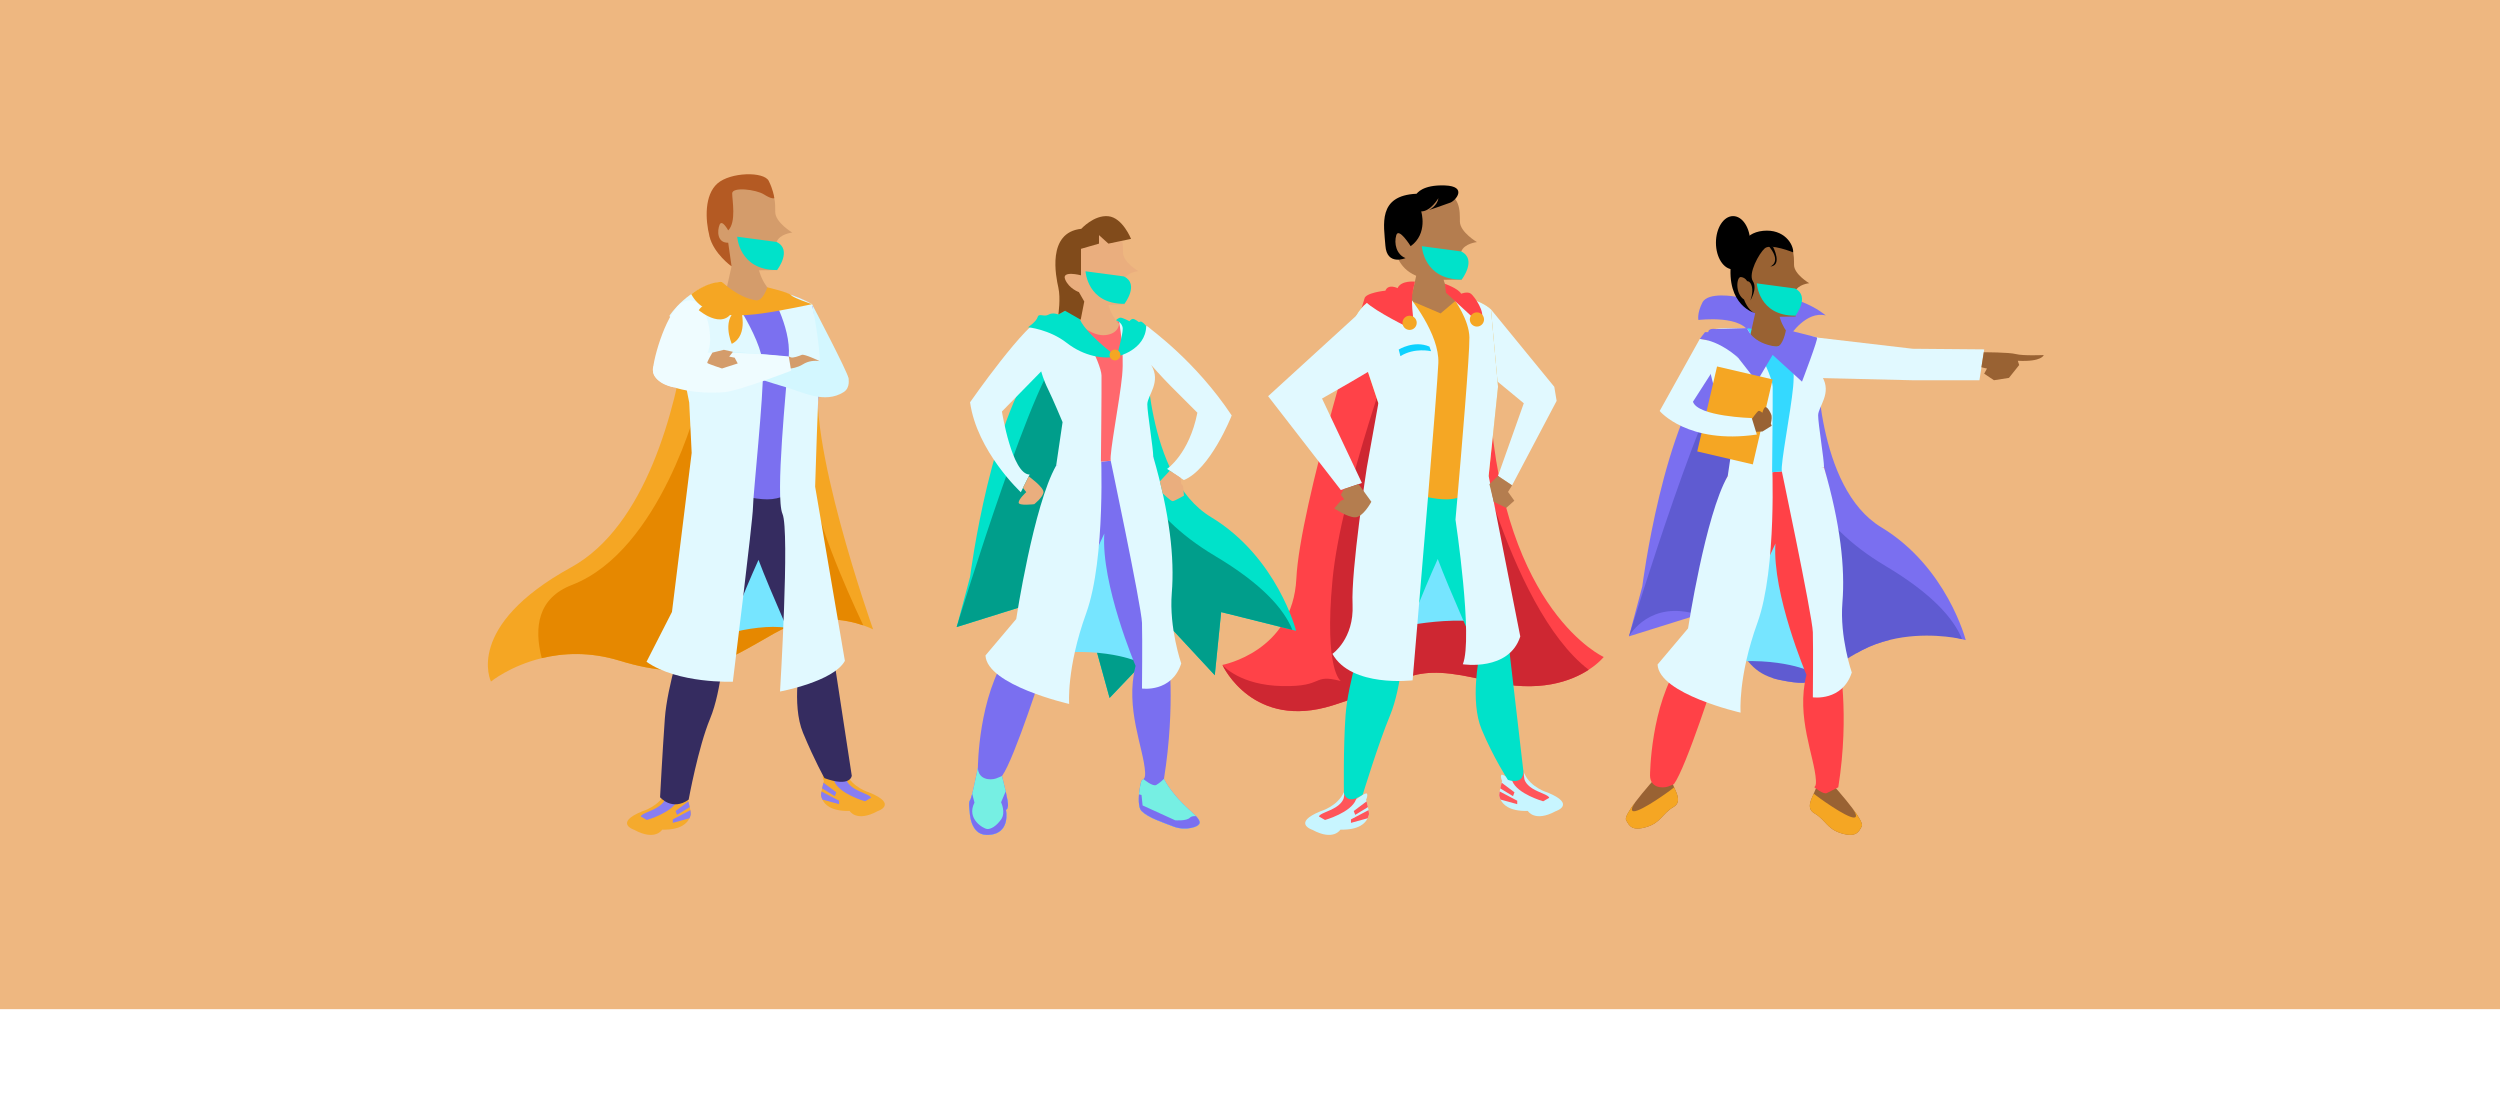 <svg xmlns="http://www.w3.org/2000/svg" id="Capa_1" viewBox="0 0 1090 476.88"><defs><style>      .cls-1 {        fill: #887ef2;      }      .cls-2 {        fill: #814b1b;      }      .cls-3 {        fill: #996233;      }      .cls-4 {        fill: #ff4147;      }      .cls-5 {        fill: #ce2732;      }      .cls-6 {        fill: #ff686d;      }      .cls-7 {        fill: #effcff;      }      .cls-8 {        fill: #5f5bd1;      }      .cls-9 {        fill: #ff4248;      }      .cls-10 {        fill: #7a6ff0;      }      .cls-11 {        fill: #e1f9ff;      }      .cls-12 {        fill: #d49c6b;      }      .cls-13 {        fill: #0dd2ff;      }      .cls-14 {        fill: #b45a23;      }      .cls-15 {        fill: #ff555a;      }      .cls-16 {        fill: #00e2ca;      }      .cls-17 {        fill: #b47d4f;      }      .cls-18 {        fill: #76e5ff;      }      .cls-19 {        fill: #7b70f0;      }      .cls-20 {        fill: #009e8b;      }      .cls-21 {        fill: #f5aa2d;      }      .cls-22 {        fill: #d3f7ff;      }      .cls-23 {        fill: #eeb780;      }      .cls-24 {        fill: #76efe3;      }      .cls-25 {        fill: #eaae7e;      }      .cls-26 {        fill: #352c60;      }      .cls-27 {        fill: #c8f5ff;      }      .cls-28 {        fill: #f5a623;      }      .cls-29 {        fill: #34d9ff;      }      .cls-30 {        fill: #f5a724;      }      .cls-31 {        fill: #e68800;      }    </style></defs><rect class="cls-23" width="1090" height="440"></rect><g><g><path class="cls-10" d="M756.89,129.37s-12.2-2.32-14.65,2.54-1.73,7.61-1.73,7.61c0,0,20.1-2.55,22.59,6.66l17.38.09s7.02-10.86,15.54-8.73c0,0-14.42-12.98-39.14-8.18Z"></path><path class="cls-3" d="M791.07,354.61c4.96,2.9,5.41,6.79,11.76,8.72,6.33,1.93,7.63-.55,8.93-3.11.55-1.07-1.45-4.28-3.97-7.63-.07-.1-.14-.2-.21-.29-.9-1.2-1.87-2.41-2.78-3.53-.03-.04-.07-.09-.1-.12h-.01c-2.46-3.03-4.62-5.42-4.62-5.42l-7.99-1.15c-.02,1.12-.63,2.48-1.29,3.94-1.43,3.12-3.11,6.61.28,8.59Z"></path><path class="cls-28" d="M791.07,354.61c4.96,2.9,5.41,6.79,11.76,8.72,6.33,1.93,7.63-.55,8.93-3.11.55-1.07-1.45-4.28-3.97-7.63,1.3,1.94,2.18,3.87.51,3.87-3.36,0-15.98-9.08-17.51-10.45-1.43,3.12-3.11,6.61.28,8.59Z"></path><path class="cls-3" d="M729.64,351.86c-4.96,2.9-5.41,6.79-11.76,8.72-6.33,1.93-7.63-.55-8.93-3.11-.55-1.07,1.45-4.28,3.97-7.63.07-.1.14-.2.21-.29.9-1.2,1.87-2.41,2.78-3.53.03-.04.07-.09.1-.12h.01c2.46-3.03,4.62-5.42,4.62-5.42l7.99-1.15c.02,1.12.63,2.48,1.29,3.94,1.43,3.12,3.11,6.61-.28,8.59Z"></path><path class="cls-10" d="M857.07,279.09l-1.61-.4s-.05,0-.16-.04c-.04,0-.07-.02-.11-.03l-30.54-7.62-.81,8.03c-3.99.97-8.05,2.4-11.99,4.46-.87.46-1.69.89-2.46,1.34l-5.34-5.76-17.75,18.65c-2.61.07-5.9-.34-10.42-1.29-1.05-.22-2.02-.47-2.93-.77l-6.68-24.19-10.39,7.75c-3.17-4.39-7.33-8.56-15.53-11.19l-30.12,9.42s0,0,0-.02h0s.02-.09.04-.17l5.76-21.54s9.19-72.7,31.76-97.07l8.65-.38h0l35.78-1.59s-.6,55.93,28.03,73.22c28.62,17.29,36.81,49.19,36.81,49.19Z"></path><path class="cls-8" d="M855.46,278.69s-.05,0-.16-.04c-.04,0-.07-.02-.11-.03-2.14-.47-16.22-3.33-31.35.4-3.99.97-8.05,2.4-11.99,4.46-.87.46-1.69.89-2.46,1.34-13.28,7.45-14.57,12.68-23.09,12.89-2.61.07-5.9-.34-10.42-1.29-1.05-.22-2.02-.47-2.93-.77-9.91-3.13-12.43-10.01-17.07-16.43-3.17-4.39-7.33-8.56-15.53-11.19-20.74-6.63-29.65,8.6-30.1,9.39,0-.03.02-.08.04-.16,1.59-5.15,35.27-115.18,46.16-118.99h0c11.15-3.9,35.78-1.59,35.78-1.59,0,0-33.94,52.05,29.88,90.1,20.11,11.98,29.68,22.77,33.35,31.91Z"></path><path class="cls-18" d="M787.59,292.03s-18.1-7.67-47.24-1.23l32.54-60.9h15.62v35.59s-.92,26.54-.92,26.54Z"></path><path class="cls-11" d="M794.4,164.1c4.49,7.4-1.69,13.17-1.69,16.99s2.57,18.92,2.57,22.74c0,3.82-11.46,11.46-22.91,11.46-11.46,0-19.09-7.64-19.09-7.64l2.78-18.85s-4.29-10.28-6.29-14.27c-1.99-3.99-2.95-7.69-2.95-7.69,0,0-6.31-21.8,1.21-23.41,7.53-1.61,43.55,2.69,44.89,4.03s1.48,16.63,1.48,16.63Z"></path><path class="cls-4" d="M801.75,287.38s4.9,23.5-.26,55.89c0,0-3.43,1.68-4.96,2.49-1.54.82-5.52-2.57-5.52-2.57.46-.35.84-.84.74-2.84-.54-10.48-8.82-27.6-4.13-46.11,0,0-15.01-35.35-13.53-57.26l-20.96,45.17s-1.34,6.72-4.84,11.29c0,0-13.09,41.18-18.46,48.44,0,0-1.72.77-2.61,1.07-2.43.82-7.66.61-7.81-4.75,0,0,.12-30.79,13.29-49.6l5.11-11.82s5.12-46.59,15.46-69.13l42.01-3.83s11.36,42.57,4.9,73.76l1.57,9.79Z"></path><path class="cls-11" d="M772.62,200.76s2.23,46.95-6.36,70.72c-8.59,23.77-7.36,39.23-7.36,39.23,0,0-35.59-8.1-36.2-20.99l13.29-15.75s7.55-49.42,17.27-66.33l19.35-6.89Z"></path><path class="cls-11" d="M775.88,200.76s14.32,67.7,14.52,74.85c.2,7.16,0,28.43,0,28.43,0,0,12.88,1.84,16.98-10.84,0,0-5.32-15.34-4.09-30.47,1.23-15.13-.88-34.36-8.01-58.9l-19.4-3.07Z"></path><path class="cls-29" d="M780.49,145.23s2.34,12.63,1.32,23.45c-1.02,10.82-5.57,33.77-4.93,36.83l-4.25.39s.34-31.67.26-37.21c-.08-5.54-11.12-25.59-11.12-25.59l18.73,2.15Z"></path><path class="cls-3" d="M763.11,146.19s5.85,5.67,11.62,4.97c5.77-.7,5.77-4.88,5.77-4.88,0,0-4.98-4.34-5.42-13.37l-8.93-.35-3.04,13.63Z"></path><path class="cls-3" d="M783.07,129.64c-3.55-.32-8.63.32-10.91-2.87,0,0-.05,6.1,10.14,6.49.21,2.54.61,4.75.61,4.75l-8.36.13c-21.1.09-18.89-18.23-16.92-26.57,1.97-8.34,16.57-8.14,16.57-8.14,8.51,1.52,7.95,8.08,8,12.11.06,4.06,6.61,7.94,6.61,7.94,0,0-4.87.48-6.09,3.63-.2.57.41,1.7.34,2.52Z"></path><path class="cls-16" d="M782.6,125.78l-16.63-2.23s.77,14.22,16.84,14.08c0,0,6.58-8.51-.2-11.85Z"></path><path d="M761.76,122.6s-.79-1.61-2.72-1.81-2.67,7.19,1.36,9.8c0,0,1.73,4.98,4.86,5.96,0,0-12.83-3.14-10.49-22.48,0,0,1.17-2.9,3.69-4.55,0,0,1.09-7.97,10.26-8.88s13.28,5.88,13.11,9.4c0,0-9.85-4.01-12.39-1.77s-7.33,11.04-5.19,14.33-1.12,8.42-1.12,8.42c0,0,1.33-3.25.72-5.92s-2.06-2.49-2.06-2.49Z"></path><path d="M773.06,107.65s4.27,8.15-1.26,8.56c0,0,5.56-1.93-1.16-9.57l2.41,1.01Z"></path><ellipse cx="755.63" cy="105.83" rx="7.48" ry="11.61"></ellipse><path class="cls-28" d="M729.64,351.86c-4.96,2.9-5.41,6.79-11.76,8.72-6.33,1.93-7.63-.55-8.93-3.11-.55-1.07,1.45-4.28,3.97-7.63-1.3,1.94-2.18,3.87-.51,3.87,3.36,0,15.98-9.08,17.51-10.45,1.43,3.12,3.11,6.61-.28,8.59Z"></path><polygon class="cls-11" points="792.23 147.17 833.93 152.06 865.12 152.33 863.03 165.79 833.93 165.79 790.8 164.77 792.23 147.17"></polygon><path class="cls-3" d="M864.92,153.59s10.99-.03,14.04.79,12.11.42,12.11.42c0,0-.71,3.04-11.3,2.5l.59,1.86-4.46,5.6-6.52,1.02-4.28-2.85,1.22-2.24-2.43-.56,1.02-6.55Z"></path><path class="cls-10" d="M761.76,143.08s1.92,6.72,12.96,8.07c0,0,5.26,1.47,7.1-6.66,0,0,9.71,2.38,10.4,2.68s-6.55,19.23-6.55,19.23l-12.79-11.66-6.91,11.66-17.95-22.96,13.74-.36Z"></path><rect class="cls-28" x="743.99" y="162.11" width="24.89" height="38.04" transform="translate(60.92 -167.1) rotate(13.13)"></rect><path class="cls-3" d="M763.51,183.08s2.7-3.83,3.27-3.95,1.63.83,1.63.83c0,0,.59-2.47,1.43-2.47s2.38,2.67,2.58,3.83-.33,3.36-.33,3.36l.37.95-4.03,2.5-3.34.14-1.59-5.19Z"></path><path class="cls-11" d="M741.11,147.77l-17.49,31.42s12.18,14.7,42.36,10.27l-2.2-7.18s-23.52-.65-25.65-7.12l13.74-21.43-7.07-5.29-3.69-.67Z"></path><path class="cls-10" d="M757.85,156.01s-7.7-7.43-16.74-8.24l2.26-2.95h1.43s-.15-1.84,3.23-1.38,9.82,12.57,9.82,12.57Z"></path><path class="cls-10" d="M781.82,144.49l-3.18-.43s-1.16,6.71-3.92,7.09l5.77,1.5,5.18-5.75-3.85-2.41Z"></path></g><g><path class="cls-9" d="M699.21,286.45s-2.09,2.67-6.53,5.56c-7.48,4.87-21.62,10.38-43.77,4.92-35.33-8.71-33.01-.31-67.96,10.64-34.39,10.76-47.57-16.78-47.97-17.65l-.02-.02s30.71-5.75,32.25-37.62c1.53-31.87,29.66-121.91,29.66-121.91l19.03,16.33,29.87,25.64,5.9,5.06c6.15,89.46,49.53,109.04,49.53,109.04Z"></path><path class="cls-5" d="M692.68,292.02c-7.48,4.87-21.62,10.38-43.77,4.92-35.33-8.71-33.01-.31-67.96,10.64-34.39,10.76-47.57-16.78-47.97-17.65.45.52,7.85,8.83,26.09,9.2,18.81.38,12.68-5.53,25.54-2.19,0,0-7.32-4.49-3.66-43.89,3.66-39.4,28.89-107.4,28.89-107.4l4.06,1.05,18.46,15.84,11.41,9.8-5.65.91s18.72,91.28,54.55,118.76Z"></path><path class="cls-18" d="M601.69,275.32s27.84-7.68,47.71-3.46l-22.25-44-25.45,47.46Z"></path><g><path class="cls-27" d="M678.33,353.66c-9.24,5.02-12.19-.08-12.19-.08-8.34.18-10.95-2.98-11.89-4.97-.31-.64-.44-1.16-.53-1.41-.13-.34-.04-1.17.13-2.14.08-.42.17-.87.27-1.32.2-.94.44-1.86.61-2.48.12-.47.2-.76.2-.76,0,0-.82-1.51-.42-2.54.41-1.03,4.86,2.55,4.86,2.55,0,0,0-3.9,2.47-4.08,1.94-.14,2.56,1.91,2.73,2.81l-.42-2.81.49.9c2.8,6.14,10.1,8.21,10.1,8.21,12.67,5.18,3.59,8.12,3.59,8.12Z"></path><path class="cls-15" d="M659.36,340.51s-2.07-4.54-.4-5.18,4.94-.49,4.94-.49l.73,4.81s.3,2.14,3.49,4.13,7.09,2.79,7.33,4.07l-2.63,1.51s-11.32-3.21-13.47-8.84Z"></path><path class="cls-15" d="M659.68,347.13l-5.57-3.39c.2-.94.44-1.86.61-2.48l5.59,4.19-.64,1.68Z"></path><path class="cls-15" d="M661.51,349.11v1.51l-7.27-2.01c-.31-.64-.44-1.16-.53-1.41-.13-.34-.04-1.17.13-2.14l7.67,4.05Z"></path></g><g><path class="cls-27" d="M572.21,361.81c9.24,5.02,12.19-.08,12.19-.08,8.34.18,10.95-2.98,11.89-4.97.31-.64.44-1.16.53-1.41.13-.34.04-1.17-.13-2.14-.08-.42-.17-.87-.27-1.32-.2-.94-.44-1.86-.61-2.48-.12-.47-.2-.76-.2-.76,0,0,.82-1.51.42-2.54-.41-1.03-4.86,2.55-4.86,2.55,0,0,0-3.9-2.47-4.08-1.94-.14-2.56,1.91-2.73,2.81l.42-2.81-.49.9c-2.8,6.14-10.1,8.21-10.1,8.21-12.67,5.18-3.59,8.12-3.59,8.12Z"></path><path class="cls-15" d="M591.17,348.66s2.07-4.54.4-5.18-4.94-.49-4.94-.49l-.73,4.81s-.3,2.14-3.49,4.13-7.09,2.79-7.33,4.07l2.63,1.51s11.32-3.21,13.47-8.84Z"></path><path class="cls-15" d="M590.86,355.28l5.57-3.39c-.2-.94-.44-1.86-.61-2.48l-5.59,4.19.64,1.68Z"></path><path class="cls-15" d="M589.02,357.26v1.51s7.27-2.01,7.27-2.01c.31-.64.44-1.16.53-1.41.13-.34.04-1.17-.13-2.14l-7.67,4.05Z"></path></g><path class="cls-16" d="M664.16,336.13s.72,6.12-6.7,3.92c0,0-6.38-9.8-11.49-22.07-5.11-12.27-1.02-31.7-1.02-31.7,0,0-13.3-29.66-18.09-42.57-6.96,15.4-14.64,35.41-14.64,35.41,0,0-1.02,20.45-6.14,32.73-5.11,12.27-11.9,34.55-11.9,34.55-7.16,5.11-8.23-.69-8.23-.69,0,0-.32-19.54.71-33.86,1.02-14.32,8.18-35.8,8.18-35.8l3.07-57.27,2.05-21.48,13.32-4.16c.09-10.75.43-21.41.43-21.41l32.73,10.23,2.05,21.48,7.16,59.32,8.53,73.38Z"></path><path class="cls-11" d="M650.06,134.9l27.61,33.75,1.02,6.14-19.43,36.82-6.14-4.09,11.25-31.7-23.52-19.43s-6.14-12.27,9.2-21.48Z"></path><path class="cls-30" d="M653.13,168.65l-4.09,38.86s-5.16,7.38-13.62,9.59c-1.49.4-3.09.63-4.79.63-2.36,0-5.12-.36-8.02-.93-10.91-2.14-23.69-7.25-23.69-7.25l2.05-33.75-5.03-15.11-6.22-18.64s1.92-14.46,22.62-15.3c.62-.03,1.27-.04,1.92-.04,7.37,0,13.33.54,18.09,1.35,13.77,2.32,17.7,6.83,17.7,6.83l3.07,33.75Z"></path><path class="cls-11" d="M599.95,129.79l-47.05,42.95,31.7,40.91,9.2-3.07-17.39-36.82s23.52-13.3,27.61-16.36c4.09-3.07,14.32-27.61-4.09-27.61Z"></path><path class="cls-17" d="M615.05,131.07l13.05,5.58,6.48-5.48s-5.6-4.88-6.09-15.02l-10.03-.39-3.42,15.31Z"></path><path class="cls-17" d="M637.49,112.47c-3.99-.36-9.69.36-12.26-3.23,0,0-.06,6.85,11.4,7.3.23,2.85.68,5.34.68,5.34l-9.39.15c-23.71.11-21.23-20.49-19.02-29.86s18.62-9.14,18.62-9.14c9.56,1.71,8.93,9.08,9,13.61.06,4.56,7.43,8.92,7.43,8.92,0,0-5.47.54-6.84,4.08-.23.64.46,1.91.39,2.83Z"></path><path class="cls-11" d="M627.12,158.3c-.25,5.91-2.26,31.16-4.51,58.51-3.13,37.9-6.72,79.81-6.72,79.81,0,0-26.68,3.26-34.95-11.53,0,0,9.48-6.53,8.78-21.5-.71-14.97,6.21-59.7,6.21-59.7l5.04-28.09-5.03-15.11-6.22-18.64s1.92-14.46,22.62-15.3c2.65,3.15,15.29,18.91,14.78,31.54Z"></path><path class="cls-11" d="M662.83,277.52c-4.9,15.26-25.05,12.1-25.05,12.1,4.6-11.23-3.19-63.07-3.19-63.07,0,0,.33-3.67.83-9.44,1.7-19.46,5.39-62.86,5.24-70.04-.16-7.36-5.91-15.81-8.29-19,13.77,2.32,17.7,6.83,17.7,6.83l3.07,33.75-4.09,38.86,13.79,70.01Z"></path><path class="cls-13" d="M609.84,152.41s6.62-4.18,13.39-1.3l.72,2.02s-7.17-1.73-13.37,2.16l-.74-2.88Z"></path><path class="cls-9" d="M616.25,139.29s-1.2-8.22-.25-12.45l.9-4.04s-5.98-.69-7.56,2.83c0,0-4.04-2.05-5.3,1.1,0,0-9.06.89-9.17,3.65s17.42,11.52,17.42,11.52l3.96-2.61Z"></path><circle class="cls-30" cx="614.59" cy="140.75" r="3.1"></circle><path class="cls-9" d="M641.32,137.65l-10.88-10.01-.44-3.9s5.77,2.02,7.07,4.33c0,0,2.76-1.15,4.26,0s6.42,8.11,4.52,11.21l-4.52-1.64Z"></path><circle class="cls-30" cx="643.94" cy="139.29" r="3.1"></circle><path class="cls-16" d="M637.1,109.64l-17.18-2.3s.79,14.68,17.39,14.54c0,0,6.79-8.79-.21-12.24Z"></path><path d="M615.05,107.34s-5.2-8.36-6.27-4.81.02,8.46,4.04,10c0,0-8.16,3.53-8.79-5.44-.63-8.96-3.56-21.88,13.65-22.62,0,0,2.4-4,12.3-3.62s4.82,6.53,2.37,7.49-9.37,3.26-9.37,3.26c0,0,3.77-1.8,4.14-5.18,0,0-3.32,5.76-7.48,5.76,0,0,3.06,9.65-4.61,15.17Z"></path><path class="cls-17" d="M592.35,211.08l5.56,7.69s-3.61,6.78-7.07,6.78-9.1-3.89-9.1-3.89l2.87-3.35,1.48-.57-1.48-1.99,1.35-2.55,6.39-2.13Z"></path><polygon class="cls-17" points="653.13 207.52 649.39 211.08 651.26 218.79 656.73 221.43 660.24 218.31 657.5 214.47 659.27 211.61 653.13 207.52"></polygon></g><g><path class="cls-16" d="M417.1,273.4l30.35-9.49v22.93s26.13-19.47,26.13-19.47l10.2,36.94,27.88-29.29,17.99,19.39,2.78-27.53,31.05,7.75,1.63.41s-8.25-32.15-37.1-49.58c-28.86-17.42-28.26-73.8-28.26-73.8l-36.06,1.61h-.01s-8.71.38-8.71.38c-22.74,24.57-32.01,97.84-32.01,97.84l-5.8,21.71c-.03.12-.05.19-.05.19Z"></path><path class="cls-20" d="M417.1,273.4l30.35-9.49v22.93s26.13-19.47,26.13-19.47l10.2,36.94,27.88-29.29,17.99,19.39,2.78-27.53,31.05,7.75c-3.7-9.21-13.34-20.09-33.62-32.17-64.32-38.34-30.11-90.81-30.11-90.81,0,0-24.83-2.32-36.06,1.61h-.01c-10.97,3.83-44.93,114.74-46.52,119.93-.03.12-.05.19-.05.19Z"></path><path class="cls-18" d="M495.07,288.09s-18.24-7.73-47.62-1.24l32.8-61.38h15.75v35.87s-.93,26.75-.93,26.75Z"></path><path class="cls-11" d="M522.07,179.95s-7.7-7.7-11.55-11.55c-3.85-3.85-8.59-9.25-8.59-9.25,4.52,7.46-1.7,13.28-1.7,17.13s2.59,19.07,2.59,22.92-11.55,11.55-23.09,11.55-19.25-7.7-19.25-7.7l2.8-19s-4.33-10.36-6.34-14.38-2.97-7.75-2.97-7.75l-17.13,17.49s4.39,27.49,12.09,27.49l-3.85,7.7s-19.15-17.8-22.13-39.21c0,0,24.66-35.43,32.24-37.06,7.59-1.63,43.89,2.71,45.25,4.06s20.78,14.96,36.58,38.74c-.27.81-9.48,23.57-20.86,28.18l-7.32-4.88s9.65-6.44,13.22-24.49Z"></path><path class="cls-10" d="M422.78,353.64s0,10.38,7.49,10.38c10.77,0,8.3-10.99,8.3-10.99,0,0,.66.2.92-1.7.27-1.9-2.62-12.99-2.62-12.99,5.41-7.31,18.6-48.83,18.6-48.83,3.53-4.6,4.88-11.38,4.88-11.38l21.13-45.52c-1.5,22.08,13.63,57.71,13.63,57.71-4.72,18.65,3.61,35.91,4.16,46.48.1,2.02-.29,2.51-.74,2.87-.37.27-.8.46-1.03,1.32-.97,3.53-1.74,10.66.2,12.61,2.98,2.98,9.15,4.91,14.02,6.81,4.88,1.89,11.48.31,11.33-1.86-.15-2.35-5.12-5.45-9.48-10.41-4.83-5.5-6.08-8.55-6.08-8.55,5.21-32.65,1.86-56.17,1.86-56.17l-1.58-9.87c6.5-31.43-4.94-74.34-4.94-74.34l-42.35,3.85c-10.42,22.72-15.57,69.67-15.57,69.67l-5.15,11.92c-13.28,18.97-13.4,50-13.4,50,0,0-2.59,13.41-3.4,14.22-.81.81-.18,4.79-.18,4.79Z"></path><path class="cls-11" d="M479.99,196.1s2.25,47.32-6.41,71.28-7.42,39.54-7.42,39.54c0,0-35.87-8.16-36.49-21.15l13.4-15.87s7.61-49.81,17.41-66.86l19.51-6.94Z"></path><path class="cls-11" d="M483.27,196.1s14.43,68.23,14.64,75.45,0,28.65,0,28.65c0,0,12.99,1.86,17.11-10.93,0,0-5.36-15.46-4.12-30.71,1.24-15.25-.88-34.63-8.07-59.37l-19.55-3.09Z"></path><path class="cls-6" d="M487.92,140.13s2.36,12.73,1.33,23.63-5.62,34.04-4.97,37.12l-4.28.39s.34-31.92.26-37.51-11.21-25.79-11.21-25.79l18.87,2.16Z"></path><path class="cls-24" d="M422.78,353.64s0,10.38,7.49,10.38c10.77,0,8.3-10.99,8.3-10.99,0,0,.66.2.92-1.7.12-.86-.4-3.58-1-6.31-.75-3.33-1.63-6.68-1.63-6.68,0,0-1.74.78-2.64,1.09-2.45.82-7.72.61-7.87-4.79,0,0-1.41,7.27-2.47,11.43-.38,1.48-.72,2.58-.93,2.79-.81.81-.18,4.79-.18,4.79Z"></path><path class="cls-24" d="M497.7,353.58c2.98,2.98,9.15,4.91,14.02,6.81,4.88,1.89,11.48.31,11.33-1.86-.05-.8-.66-1.69-1.61-2.71-1.86-1.97-4.99-4.43-7.86-7.7-4.83-5.5-6.08-8.55-6.08-8.55,0,0-1.86,1.86-3.4,2.68-1.55.82-5.56-2.59-5.56-2.59-.37.27-.8.46-1.03,1.32-.38,1.41-.74,3.38-.91,5.37-.24,3.02-.05,6.06,1.11,7.24Z"></path><path class="cls-10" d="M497.7,353.58c2.98,2.98,9.15,4.91,14.02,6.81,4.88,1.89,11.48.31,11.33-1.86-.05-.8-.66-1.69-1.61-2.71-1.09-.04-2.12.11-2.64.68-1.39,1.54-6.41,1.15-6.41,1.15l-14.22-6.49-.47-4.56-1.11-.26c-.24,3.02-.05,6.06,1.11,7.24Z"></path><path class="cls-10" d="M422.78,353.64s0,10.38,7.49,10.38c10.77,0,8.3-10.99,8.3-10.99,0,0,.66.2.92-1.7.12-.86-.4-3.58-1-6.31l-2.02,4.77s2.17,4.48,0,7.5c-2.16,3.01-4.48,4.25-6.03,4.17-1.54-.08-9.27-4.4-5.56-11.52l-1-3.87c-.38,1.48-.72,2.58-.93,2.79-.81.81-.18,4.79-.18,4.79Z"></path><path class="cls-25" d="M448.53,207.69s6.56,4.73,6.43,6.89-4.03,5.24-4.03,5.24c0,0-6.8.85-6.8-.7s3.32-4.55,3.32-4.55l-1.44-1.85,2.52-5.04Z"></path><path class="cls-25" d="M510.03,205.22l-4.33,4.66,1.23,5.22s3.55,3.41,4.33,3.41,4.95-2.42,4.95-2.42l-.41-4.22-.77-.88-.3-2.65-4.69-3.12Z"></path><path class="cls-25" d="M470.4,141.09s5.89,5.71,11.71,5c5.81-.71,5.81-4.91,5.81-4.91,0,0-5.02-4.37-5.46-13.47l-9-.35-3.06,13.73Z"></path><path class="cls-25" d="M490.52,124.42c-3.58-.32-8.69.33-11-2.9,0,0-.05,6.15,10.22,6.55.21,2.56.61,4.79.61,4.79l-8.42.13c-21.27.1-19.04-18.38-17.06-26.78s16.7-8.2,16.7-8.2c8.57,1.53,8.01,8.15,8.07,12.2.06,4.09,6.66,8,6.66,8,0,0-4.9.49-6.13,3.66-.21.58.41,1.71.35,2.54Z"></path><path class="cls-16" d="M486.88,155.52s-14.63-10.68-16.47-17.4c0,0-4.78-3.24-6.02-2.62s-2.94,1.62-2.94,1.62c0,0-2.41-1.05-4.33.08s-4.19-.83-4.72,1.08-4.17,4.41-4.17,4.41c0,0,9.2.85,16.85,6.8s16,7.11,21.8,6.03Z"></path><path class="cls-16" d="M486.54,139.62s2.97.98,2.97,3.76-2.63,12.14-2.63,12.14c0,0,12.68-2.74,12.87-13.43,0,0-1.82-2.11-2.51-1.88l-.7.23s-1.78-1.47-2.63-1.39-1.47,1-1.47,1c0,0-2.94-1.55-3.87-1.55s-2.04,1.11-2.04,1.11Z"></path><circle class="cls-28" cx="486.14" cy="154.78" r="2.36"></circle><path class="cls-16" d="M490.05,120.53l-16.76-2.25s.77,14.33,16.97,14.19c0,0,6.63-8.57-.2-11.94Z"></path><path class="cls-2" d="M493.14,104.16l-9.87,2.06-4.11-3.71v3.71s-7.85,2.27-7.85,2.27v11.54s-8.58-2.25-6.9,1.8,5.99,5.53,5.99,5.53l2.34,4.1-1.56,7.94-6.8-3.9-2.94,1.62s1.06-7.02,0-11.74c-1.06-4.72-5.12-24.04,10-25.62,0,0,5.53-6.11,11.77-5.49s9.93,9.89,9.93,9.89Z"></path></g><g><g><path class="cls-21" d="M382.64,353.66c-9.24,5.02-12.19-.08-12.19-.08-8.34.18-10.95-2.98-11.89-4.97-.31-.64-.44-1.16-.53-1.41-.13-.34-.04-1.17.13-2.14.08-.42.17-.87.27-1.32.2-.94.44-1.86.61-2.48.12-.47.2-.76.2-.76,0,0-.82-1.51-.42-2.54.41-1.03,4.86,2.55,4.86,2.55,0,0,0-3.9,2.47-4.08,1.94-.14,2.56,1.91,2.73,2.81l-.42-2.81.49.9c2.8,6.14,10.1,8.21,10.1,8.21,12.67,5.18,3.59,8.12,3.59,8.12Z"></path><path class="cls-1" d="M363.68,340.51s-2.07-4.54-.4-5.18,4.94-.49,4.94-.49l.73,4.81s.3,2.14,3.49,4.13c3.19,1.99,7.09,2.79,7.33,4.07l-2.63,1.51s-11.32-3.21-13.47-8.84Z"></path><path class="cls-1" d="M363.99,347.13l-5.57-3.39c.2-.94.44-1.86.61-2.48l5.59,4.19-.64,1.68Z"></path><path class="cls-1" d="M365.83,349.11v1.51l-7.27-2.01c-.31-.64-.44-1.16-.53-1.41-.13-.34-.04-1.17.13-2.14l7.67,4.05Z"></path></g><g><path class="cls-21" d="M276.52,361.81c9.24,5.02,12.19-.08,12.19-.08,8.34.18,10.95-2.98,11.89-4.97.31-.64.44-1.16.53-1.41.13-.34.04-1.17-.13-2.14-.08-.42-.17-.87-.27-1.32-.2-.94-.44-1.86-.61-2.48-.12-.47-.2-.76-.2-.76,0,0,.82-1.51.42-2.54-.41-1.03-4.86,2.55-4.86,2.55,0,0,0-3.9-2.47-4.08-1.94-.14-2.56,1.91-2.73,2.81l.42-2.81-.49.9c-2.8,6.14-10.1,8.21-10.1,8.21-12.67,5.18-3.59,8.12-3.59,8.12Z"></path><path class="cls-1" d="M295.49,348.66s2.07-4.54.4-5.18-4.94-.49-4.94-.49l-.73,4.81s-.3,2.14-3.49,4.13-7.09,2.79-7.33,4.07l2.63,1.51s11.32-3.21,13.47-8.84Z"></path><path class="cls-1" d="M295.17,355.28l5.57-3.39c-.2-.94-.44-1.86-.61-2.48l-5.59,4.19.64,1.68Z"></path><path class="cls-1" d="M293.34,357.26v1.51s7.27-2.01,7.27-2.01c.31-.64.44-1.16.53-1.41.13-.34.04-1.17-.13-2.14l-7.67,4.05Z"></path></g><g><path class="cls-28" d="M380.67,274.42c-.1-.05-1.65-.85-4.26-1.75-7.21-2.49-22.59-5.75-38.81,3.48-22.35,12.71-34.85,21.89-67.49,11.9-13.09-4.01-24.71-3.33-33.91-1.09-13.75,3.34-22.14,10.19-22.14,10.19,0,0-11.9-24.06,34.94-49.79,32.93-18.09,45.46-69.63,50-98.63v-.02c.14-.91.28-1.79.41-2.65,1.58-10.76,1.99-17.81,1.99-17.81l31.95,18.87,15.93,9.41,8.13,4.81c-6.71,28.59,22.86,111.91,23.27,113.08Z"></path><path class="cls-31" d="M376.41,272.67c-7.21-2.49-22.59-5.75-38.81,3.48-22.35,12.71-34.85,21.89-67.49,11.9-13.09-4.01-24.71-3.33-33.91-1.09-3.47-13.49-1.69-26.19,13.17-31.93,38.78-14.97,55.05-79.9,55.05-79.9l-5.43-26.41v-.02l-4.31-2.8,4.71.15,33.94,1.06,15.4.49s.18,3.42.53,8.92c.73,11.77,2.17,33.11,3.98,50.81,1.83,17.92,15.1,48.24,23.15,65.33Z"></path><path class="cls-18" d="M319.53,297.22s-15.69-8.68-12.23-15.31,35.83-12.09,40.51-5.85c4.68,6.24-9.75-46-9.75-46l-20.13,3.74-16.15,41.87-4.63,8.97,22.38,12.58Z"></path><path class="cls-22" d="M354.04,132.63s15.79,30.04,15.83,32.12c.07,4.34-5.9,6.18-6.23,5.19,0,0-19.29-9.23-20.48-11.92s2.76-27.43,10.89-25.39Z"></path><path class="cls-26" d="M371.37,338.24s-.46,5.19-11.89,1.04c0,0-4.16-7.27-9.35-19.74s-1.04-32.21-1.04-32.21c0,0-13.51-30.13-18.38-43.24-7.08,15.65-14.87,35.97-14.87,35.97,0,0-1.04,20.78-6.23,33.25-5.19,12.47-9.35,35.32-9.35,35.32-7.27,5.19-12.47-1.04-12.47-1.04,0,0,1.04-19.74,2.08-34.28,1.04-14.54,8.31-36.36,8.31-36.36l3.12-58.18,2.08-21.82,13.53-4.23c.09-10.92.44-21.74.44-21.74l33.25,10.39,2.08,21.82,7.27,60.26,11.43,74.8Z"></path><path class="cls-19" d="M292.99,140.85l11.43,34.28-2.08,34.28s20.78,8.31,32.21,8.31,18.7-10.39,18.7-10.39l4.16-39.48-3.12-34.28s-7.25-8.31-36.36-8.31c-22.86,0-24.93,15.58-24.93,15.58Z"></path><path class="cls-11" d="M314.79,122.88s17.61,23.69,17.9,36.86c.29,13.16-4.39,56.15-4.39,61.42s-8.78,76.06-8.78,76.06c0,0-23.89.98-37.64-8.68l11.1-21.74,8.59-69.33-1.07-21.94-5.84-29.63-2.76-8.27s8.18-12.71,22.87-14.76Z"></path><path class="cls-11" d="M335.17,126.45s9.77,15.44,8.73,28.94c-1.04,13.51-5.94,61.34-2.73,68.67s-1.08,77.44-1.08,77.44c0,0,23.31-4.29,28.28-13.36l-12.97-75.96s1.26-41.94,2-50.85-3.36-28.71-3.36-28.71c0,0-9.1-5.44-18.88-6.18Z"></path><path class="cls-22" d="M317.93,153.32s16.03.81,39.48,4.16c7.27,1.04,10.39,3.12,12.47,7.27,0,0,1.1,4.25-2.08,6.23-8.31,5.19-17.66,0-24.93-2.08-6.08-1.74-22.86-7.27-22.86-7.27l-2.08-8.31Z"></path><path class="cls-7" d="M298.19,131.5c-7.27,3.12-13.51,24.93-13.51,30.13s9.35,7.27,9.35,7.27c0,0,0-1.04,3.12-1.04s12.47-10.39,12.47-19.74c0-9.29-4.16-19.74-11.43-16.62Z"></path><path class="cls-7" d="M284.68,161.63c-1.04-6.23,15.58-10.39,59.22-6.23l1.04,6.23s-22.87,8.87-29.09,9.35c-13.51,1.04-21.82-2.08-21.82-2.08,0,0-8.31-1.04-9.35-7.27Z"></path><path class="cls-12" d="M316.55,126.93l13.05,5.58,6.48-5.48s-5.6-4.88-6.09-15.02l-10.03-.39-3.42,15.31Z"></path><path class="cls-12" d="M338.59,105.51c-.23.63.46,1.9.39,2.83-3.99-.37-9.7.36-12.26-3.23,0,.12.05,6.85,11.4,7.29.24,2.85.69,5.34.69,5.34l-9.4.15c-4.29.02-7.71-.63-10.44-1.79h-.01c-.23-.16-7.63-5.48-9.56-12.9-.88-5.47.08-11.29,1-15.18,2.21-9.37,18.61-9.14,18.61-9.14,5.75,1.02,7.81,4.09,8.56,7.36,0,.02.01.03,0,.04.02.07.02.11.02.11,0,0,0,0,0,0,.46,2.13.4,4.33.42,6.09.06,4.56,7.43,8.92,7.43,8.92,0,0-5.47.54-6.84,4.09Z"></path><path class="cls-16" d="M338.6,105.5l-17.18-2.3s.79,14.68,17.39,14.54c0,0,6.79-8.79-.21-12.24Z"></path><path class="cls-14" d="M337.59,86.4s-.99.61-4.45-1.6c-3.45-2.2-13.91-3.45-13.91-.47s1.88,12.47-1.73,16.12c0,0-2.69-4.99-3.74-2.5-1.06,2.5-1.25,7.97,3.74,7.88l1.46,10.27h-.01c-.23-.16-7.63-5.48-9.56-12.9-1.97-7.55-2.26-18.2,3.41-23.2,5.67-4.99,20.26-5.32,22.37-1.12,1.84,3.68,2.32,6.68,2.4,7.36,0,.02.01.03,0,.04.02.07.02.11.02.11Z"></path><path class="cls-28" d="M314.79,122.88s6.77,6.83,14.8,8.06c3.1.47,4.94-5.67,4.94-5.67,0,0,9.61,2.25,10.41,3.42s9.11,3.94,9.11,3.94c0,0-13.07,2.79-21.34,3.96s-25.37,3.1-31.31-8.34c0,0,6.44-5.25,13.4-5.37Z"></path><path class="cls-28" d="M322.85,134.28s3.87,11.82-3.8,15.64c0,0-5.23-11.95,3.8-15.64Z"></path><path class="cls-28" d="M320.69,132.51s-11.62-3.8-16.03,2.73c0,0,12.48,10.67,16.03-2.73Z"></path><path class="cls-12" d="M344.78,160.66s2.88-.28,5.28-1.81,5.2-1.74,7.35-1.38c0,0-6.68-3.23-7.83-2.75s-3.92,1.5-4.8,1.09l-.88-.42.88,5.27Z"></path><path class="cls-12" d="M310.6,153.74s-2.49,4.15-2.2,4.53,6.39,2.39,6.39,2.39l6.86-2.2-1.34-2.5-2.37-.48,1.61-2.08-3.94-.89-4.99,1.23Z"></path></g></g></g></svg>